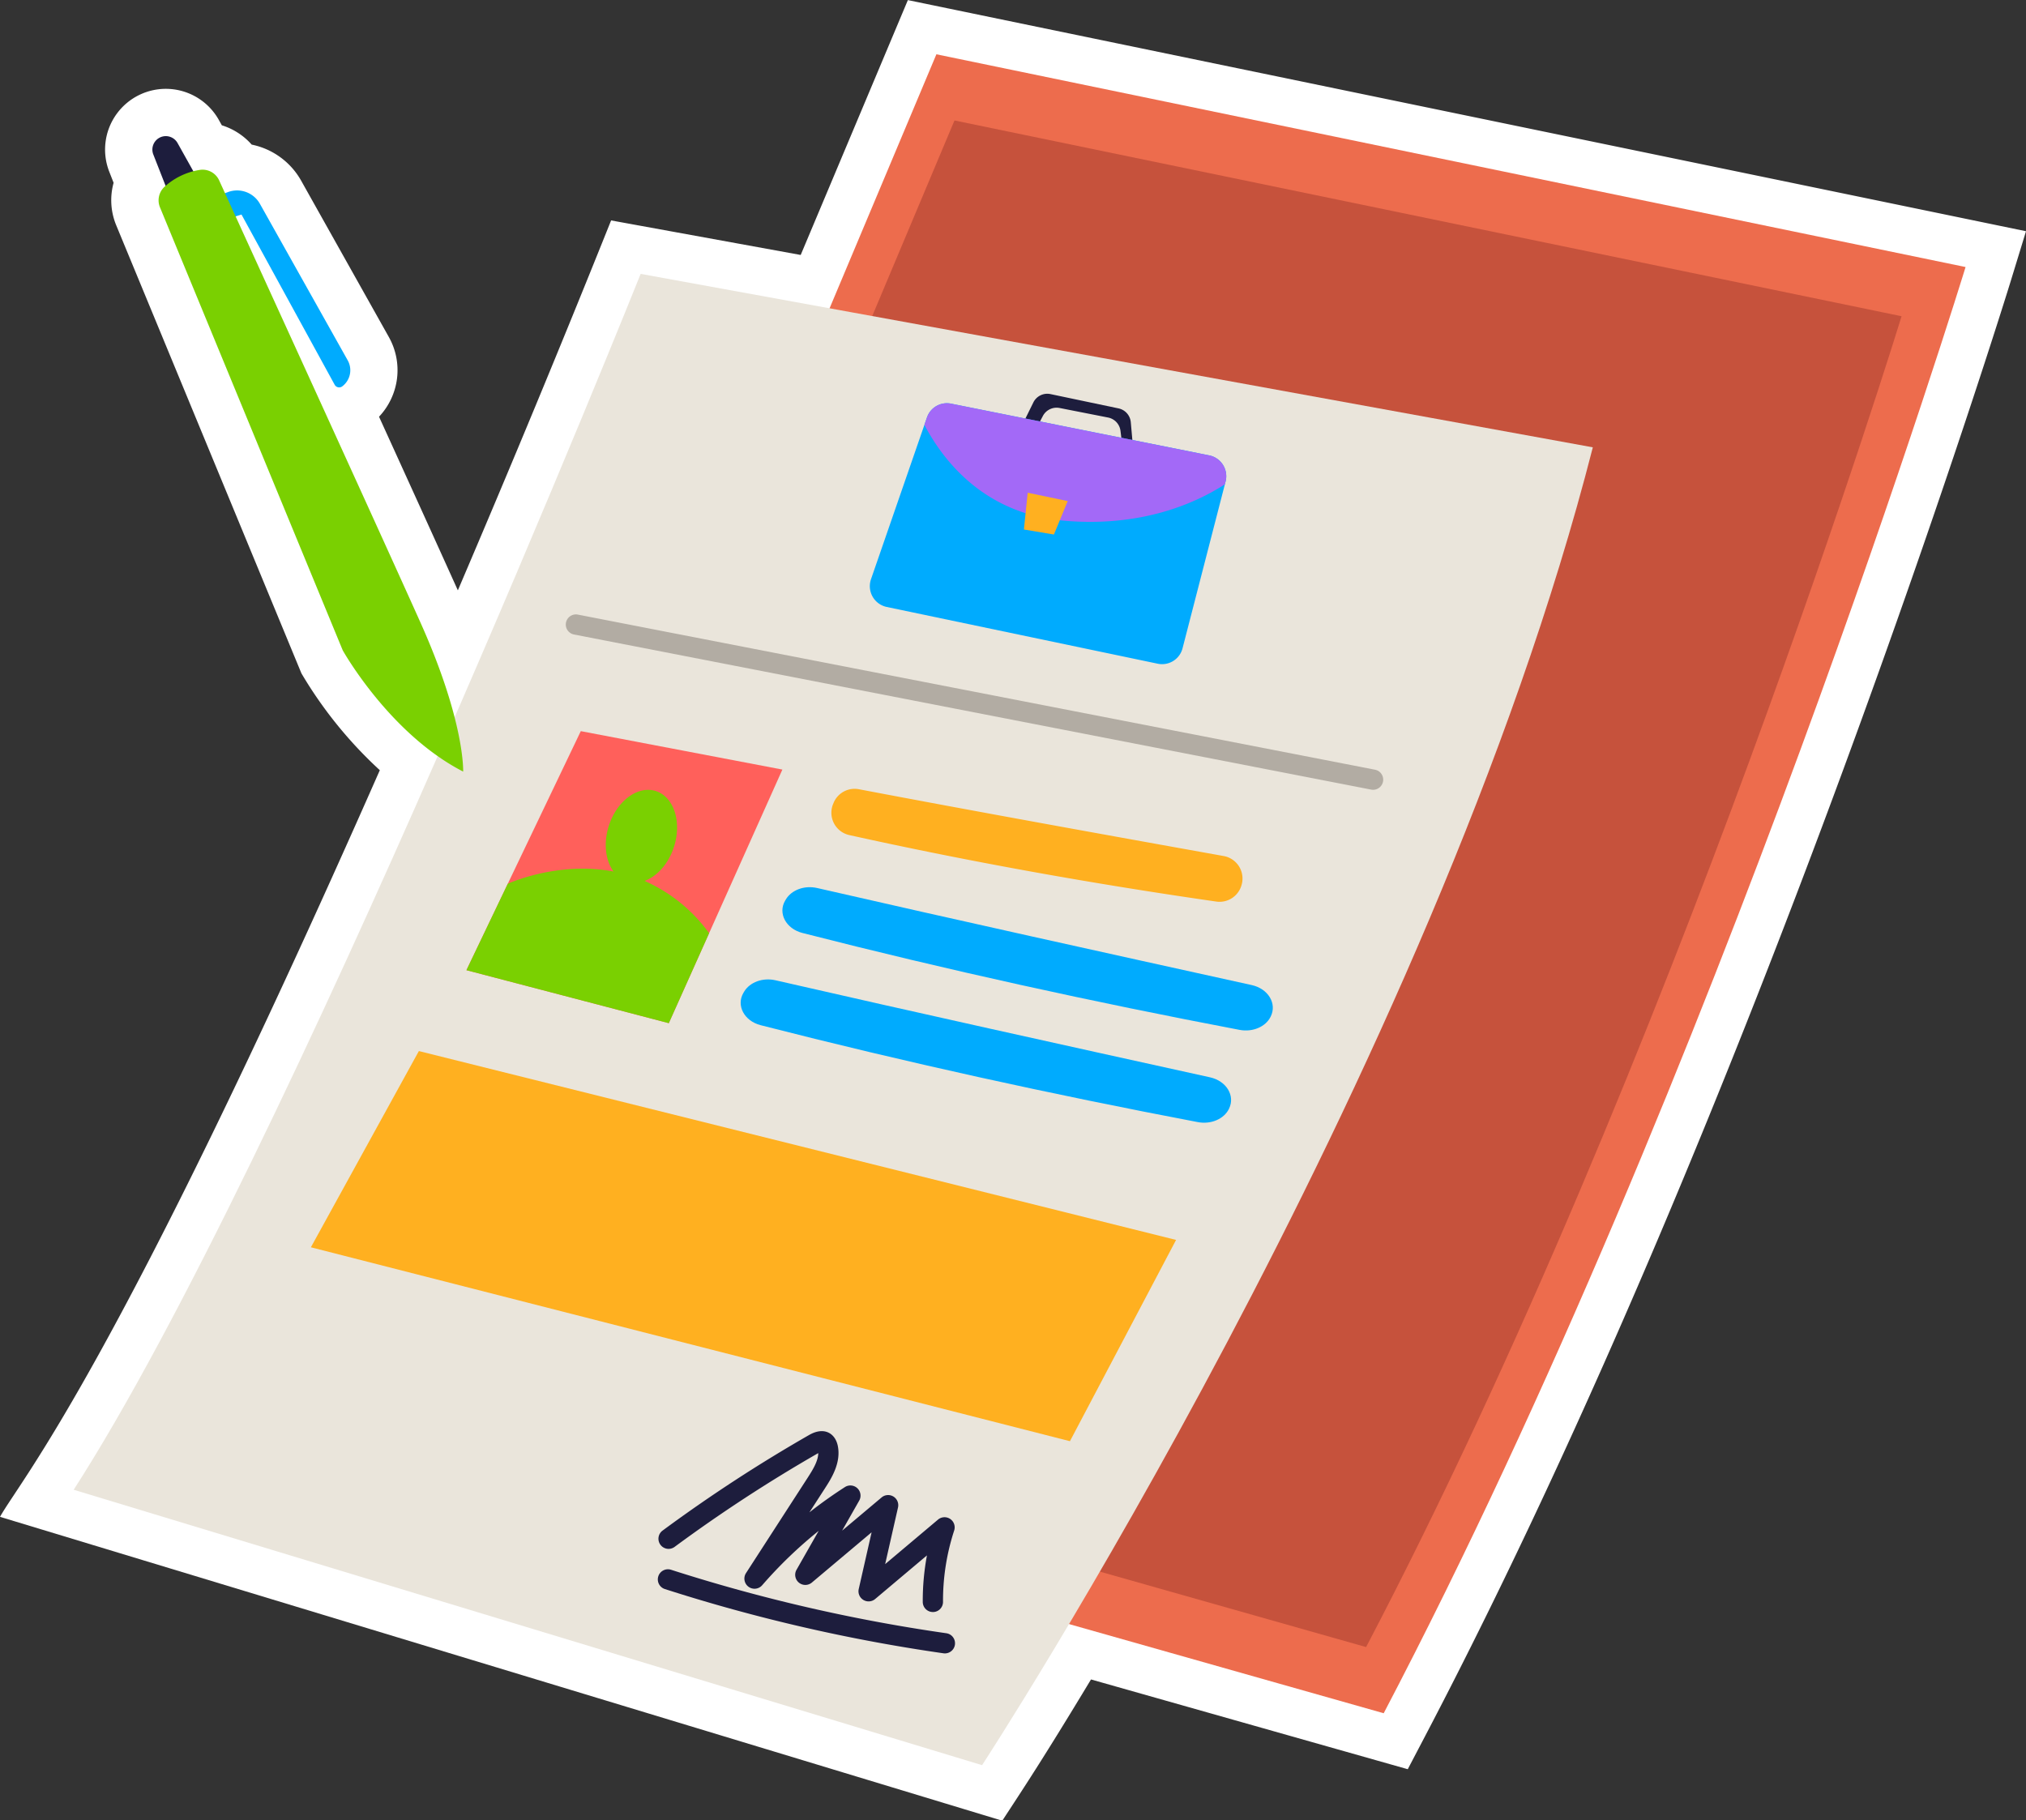 <?xml version="1.0" encoding="UTF-8"?><svg xmlns="http://www.w3.org/2000/svg" xmlns:xlink="http://www.w3.org/1999/xlink" height="449.3" preserveAspectRatio="xMidYMid meet" version="1.0" viewBox="6.0 31.3 500.0 449.3" width="500.0" zoomAndPan="magnify"><rect x="6.0" y="31.3" width="500.0" height="449.3" fill="#333333" stroke="none"/><g><g><path d="m230.055 31.326-26.449 62.902-46.789-8.524c-12.367 30.87-24.685 60.55-37.822 91.303-4.393-9.756-11.66-25.746-19.454-42.855a16.722 16.722 0 0 0 2.453-19.618l-21.674-38.645a18.149 18.149 0 0 0 -12.203-8.896 16.274 16.274 0 0 0 -7.373-4.769l-.736-1.319a14.989 14.989 0 0 0 -27.04 12.782l1.069 2.728a16.193 16.193 0 0 0 .658 10.518l45.691 110.553a104.765 104.765 0 0 0 19.35 23.909c-65.622 148.788-88.48 174.912-93.736 184.282l247.355 74.997c4.902-7.512 9.943-15.034 21.895-34.864l78.174 22.156 4.4-8.399c82.143-156.815 143.81-356.94 144.423-358.943l3.753-12.254z" fill="#fff"/></g><g><path d="m237.094 44.7 253.993 52.508s-61.012 199.276-143.602 356.943l-252.467-71.555z" fill="#ed6c4d"/></g><g><path d="m241.558 61.032 233.731 48.319s-56.145 183.379-132.146 328.468l-232.327-65.847z" fill="#c6523c"/></g><g><path d="m164.108 98.897s-87.512 218.664-139.925 300.095l224.185 67.973s111.035-169.939 150.727-325.258z" fill="#eae5db"/></g><g><path d="m149.335 211.754-28.222 58.999 49.941 13.075 28.033-62.589z" fill="#ff605b"/></g><g><path d="m109.373 290.716-26.65 48.431 187.329 47.86 26.192-49.677z" fill="#ffb020"/></g><g><path d="m344.867 226.23a2.524 2.524 0 0 1 -.48-.046l-196.73-38.283a2.5 2.5 0 0 1 .955-4.908l196.73 38.283a2.5 2.5 0 0 1 -.475 4.954z" fill="#b2aca3"/></g><g><path d="m211.728 229.445-.113.272a5.646 5.646 0 0 0 3.968 7.688c30.017 6.651 60.303 12.051 90.581 16.415a5.634 5.634 0 0 0 6.14-3.761l.037-.11a5.645 5.645 0 0 0 -4.337-7.368c-30.4-5.459-60.737-10.925-90.047-16.491a5.605 5.605 0 0 0 -6.229 3.356z" fill="#ffb020"/></g><g><path d="m199.933 253.304-.155.262c-1.852 3.115.176 6.958 4.245 8 35.673 9.136 71.755 17.046 107.9 23.922 3.2.609 6.434-.752 7.651-3.241l.052-.107c1.544-3.174-.664-6.82-4.711-7.712-36.215-7.979-72.355-15.958-107.252-23.953-3.113-.713-6.326.464-7.73 2.829z" fill="#00abfe"/></g><g><path d="m236.229 429.17a2.5 2.5 0 0 1 -2.5-2.488 60.957 60.957 0 0 1 1.035-11.491l-12.787 10.771a2.502 2.502 0 0 1 -4.049-2.465l3.175-14.002-14.752 12.409a2.502 2.502 0 0 1 -3.782-3.149l5.474-9.618a107.57 107.57 0 0 0 -13.954 13.432 2.501 2.501 0 0 1 -3.988-2.995l15.286-23.647c1.299-2.009 2.544-4.108 2.551-5.98a369.148 369.148 0 0 0 -35.453 23.146 2.5 2.5 0 0 1 -2.97-4.023 374.467 374.467 0 0 1 36.186-23.604c3.7-2.119 6.417-.414 7.057 2.677.877 4.238-1.657 8.158-3.171 10.5l-3.833 5.93q4.228-3.327 8.771-6.247a2.502 2.502 0 0 1 3.524 3.34l-4.222 7.419 9.749-8.201a2.502 2.502 0 0 1 4.048 2.466l-3.173 13.994 13.047-10.989a2.502 2.502 0 0 1 3.987 2.687 55.926 55.926 0 0 0 -2.756 17.621 2.5 2.5 0 0 1 -2.488 2.512z" fill="#1d1d3d"/></g><g><path d="m238.881 439.361a418.614 418.614 0 0 1 -68.801-15.863 2.5 2.5 0 0 1 1.531-4.76 413.647 413.647 0 0 0 67.977 15.674 2.5 2.5 0 0 1 -.707 4.949z" fill="#1d1d3d"/></g><g><path d="m189.634 276.07-.155.262c-1.852 3.115.176 6.958 4.245 8 35.673 9.136 71.755 17.046 107.9 23.922 3.2.609 6.434-.752 7.651-3.241l.052-.107c1.544-3.174-.664-6.82-4.711-7.712-36.215-7.979-72.355-15.958-107.252-23.953-3.113-.713-6.326.464-7.73 2.829z" fill="#00abfe"/></g><g><path d="m165.081 248.72c3.086-1.115 5.931-4.245 7.267-8.457 1.958-6.168-.061-12.313-4.508-13.725s-9.64 2.445-11.598 8.613c-1.362 4.29-.796 8.565 1.168 11.248-13.915-2.63-26.095 3.027-26.095 3.027l-10.202 21.327 49.941 13.076 9.948-22.211a39.096 39.096 0 0 0 -15.921-12.897z" fill="#7ad001"/></g><g><path d="m285.628 141.819-.559-6.313a3.83 3.83 0 0 0 -3.028-3.41l-16.793-3.529a3.83 3.83 0 0 0 -4.223 2.054l-3.198 6.484 3.612.544 1.929-3.674a3.83 3.83 0 0 1 4.131-1.978l11.967 2.355a3.83 3.83 0 0 1 3.062 3.289l.516 4.179z" fill="#1d1d3d"/></g><g><path d="m308.468 150.119-.18.72-10.442 40.454a5.215 5.215 0 0 1 -6.139 3.817l-66.883-14.007a5.245 5.245 0 0 1 -3.871-6.841l13.179-38.096.63-1.818a5.198 5.198 0 0 1 5.959-3.421l63.697 12.764a5.238 5.238 0 0 1 4.051 6.427z" fill="#00abfe"/></g><g><path d="m308.468 150.119-.18.72c-7.237 4.663-20.596 10.676-39.842 8.966-19.39-1.728-29.508-14.529-34.315-23.639l.63-1.818a5.198 5.198 0 0 1 5.959-3.421l63.697 12.764a5.238 5.238 0 0 1 4.051 6.427z" fill="#a369f7"/></g><g><path d="m259.629 152.913-.936 9.073 7.405 1.238 3.407-8.25z" fill="#ffb020"/></g><g><path d="m49.888 83.266 12.397-4.565a6.451 6.451 0 0 1 7.856 2.898l21.674 38.644a4.981 4.981 0 0 1 -1.347 6.415 1.27 1.27 0 0 1 -1.879-.405l-22.992-42.008-11.695 3.659z" fill="#00abfe"/></g><g><path d="m48.661 81.735-4.826-12.309a3.316 3.316 0 0 1 1.557-4.152 3.316 3.316 0 0 1 4.425 1.324l5.822 10.418z" fill="#1d1d3d"/></g><g><path d="m120.302 221.735s.503-12.167-10.553-36.827c-9.456-21.093-40.026-88.004-49.66-109.08a4.494 4.494 0 0 0 -4.639-2.615 16.747 16.747 0 0 0 -8.715 4.073 4.54 4.54 0 0 0 -1.25 5.195l45.092 109.316s11.474 20.565 29.724 29.938z" fill="#7ad001"/></g></g></svg>